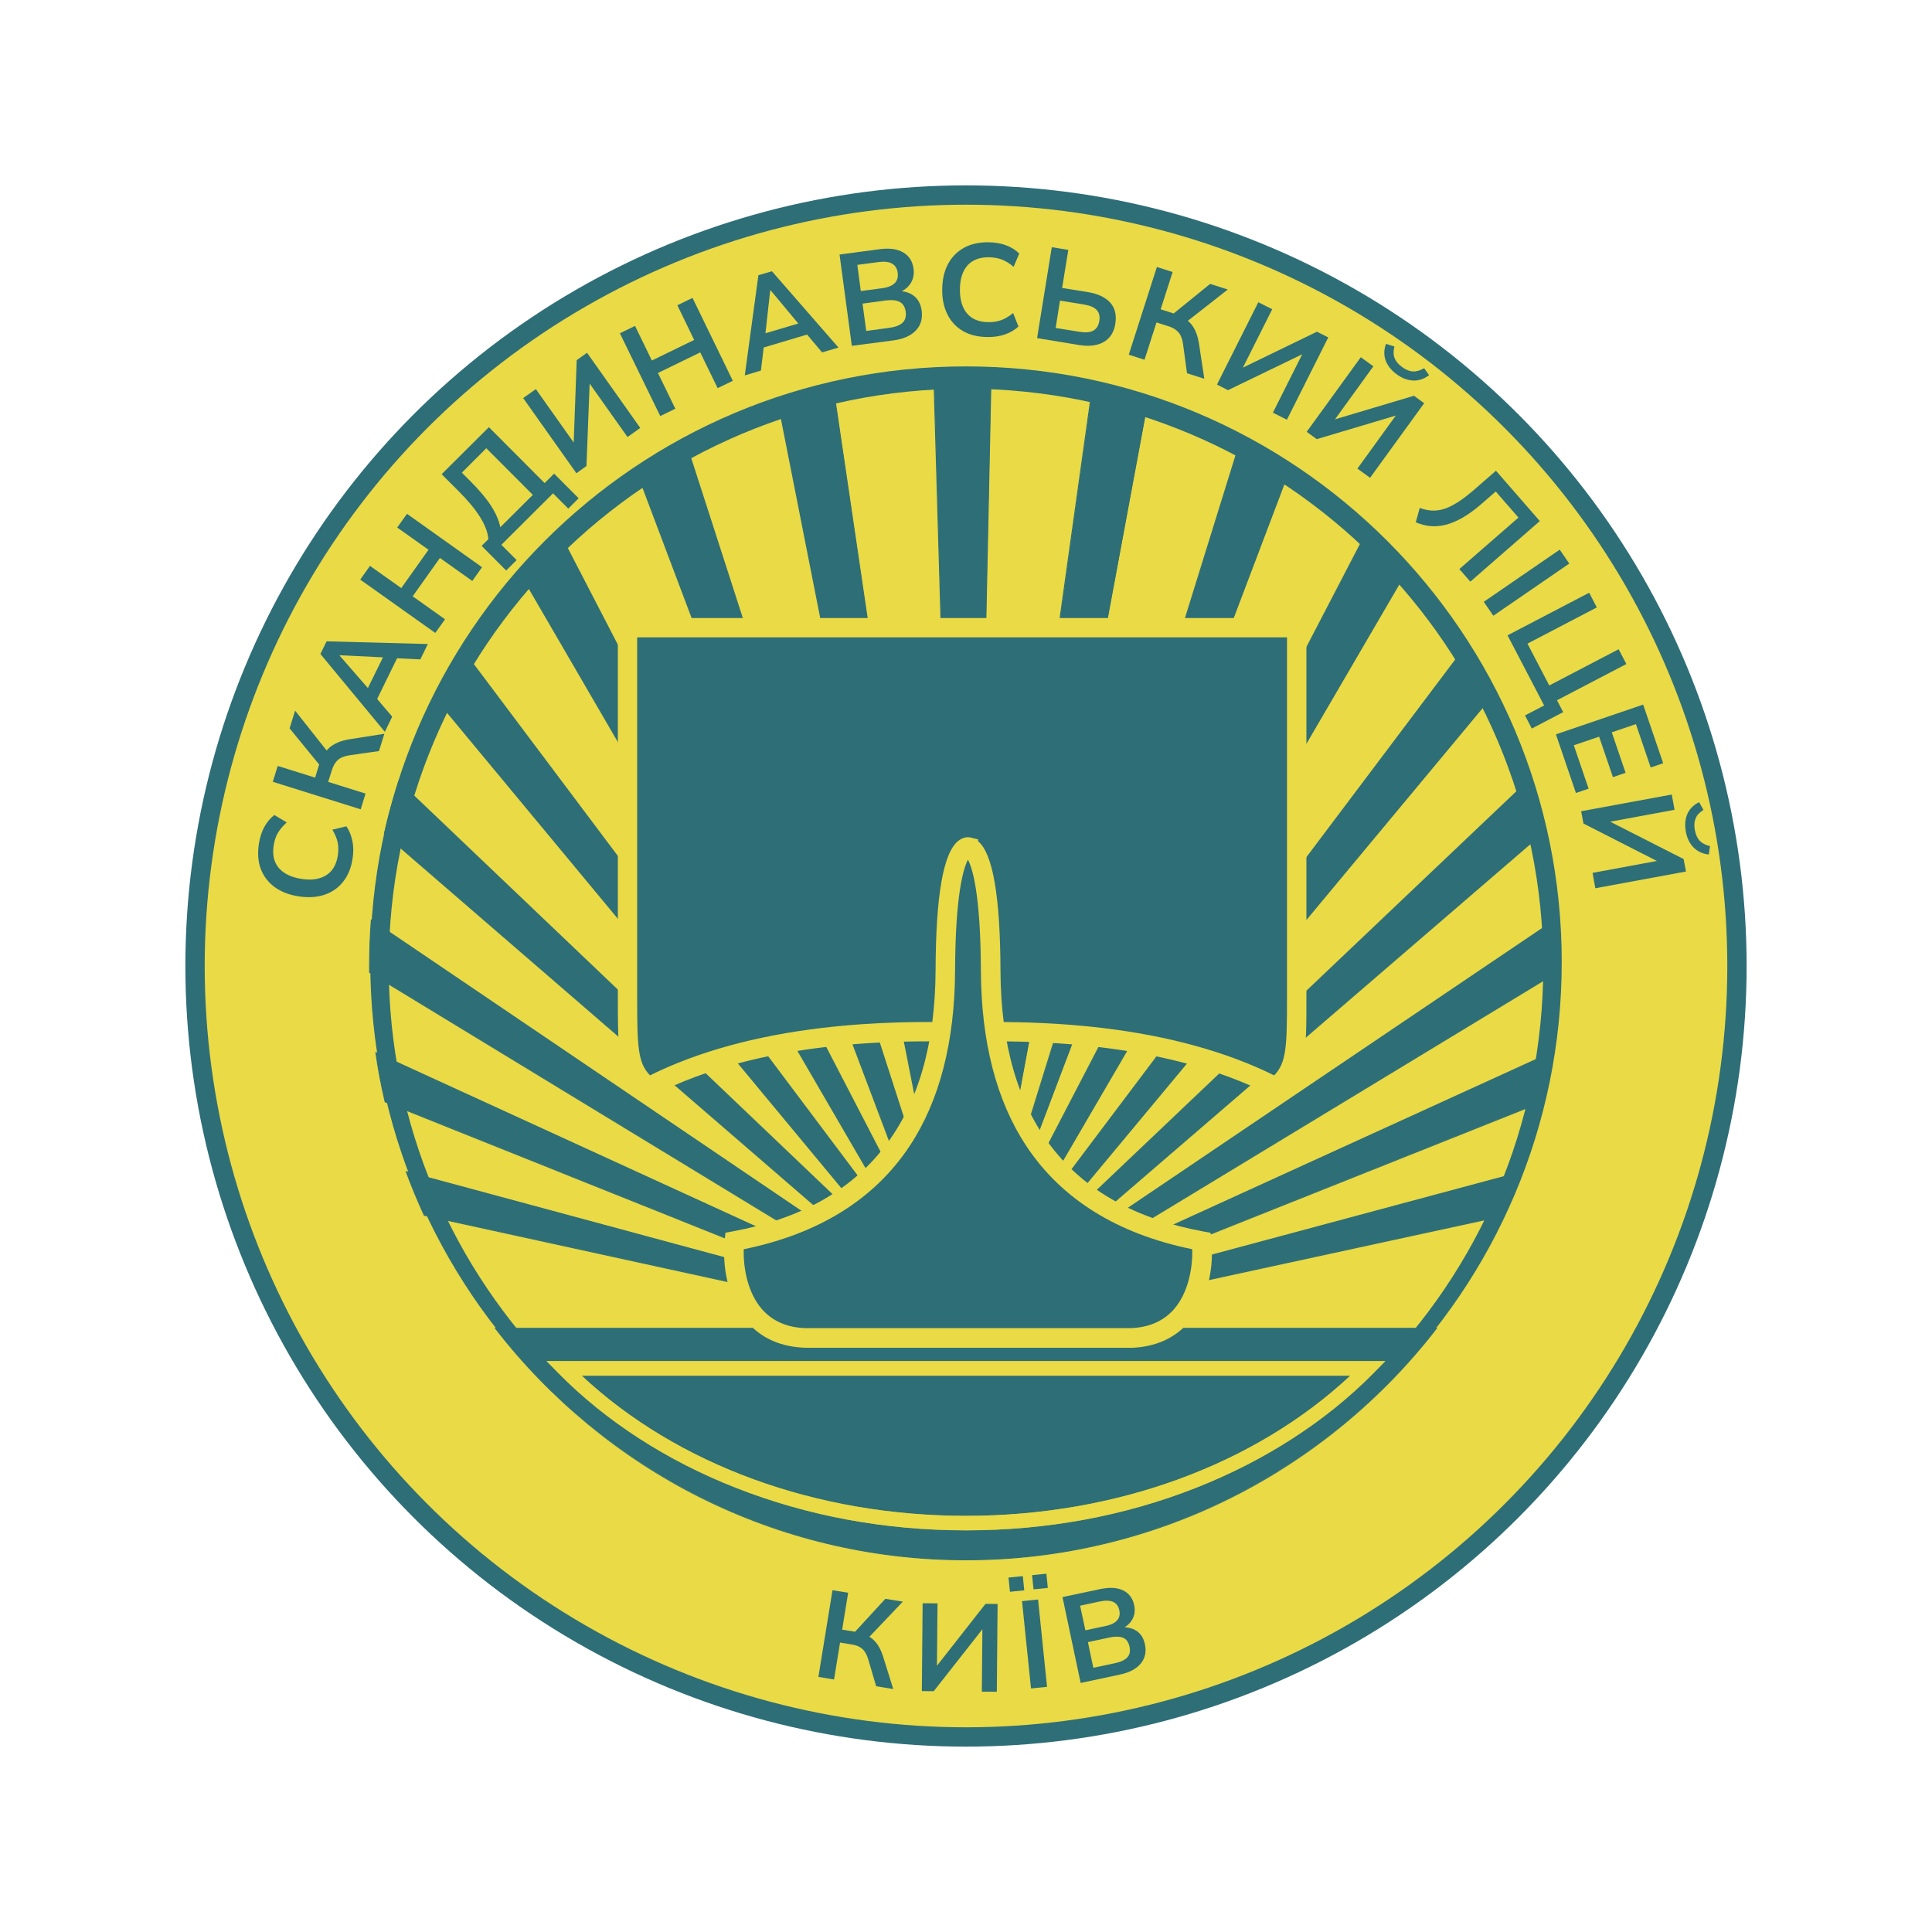 <?xml version="1.0" encoding="utf-8"?>
<!-- Generator: Adobe Illustrator 27.4.1, SVG Export Plug-In . SVG Version: 6.00 Build 0)  -->
<svg version="1.1" id="Київ" xmlns="http://www.w3.org/2000/svg" xmlns:xlink="http://www.w3.org/1999/xlink" x="0px" y="0px"
	 viewBox="0 0 2000 2000" style="enable-background:new 0 0 2000 2000;" xml:space="preserve">
<style type="text/css">
	.st0{fill:#E9DA46;stroke:#2E6E77;stroke-width:20;stroke-miterlimit:10;}
	.st1{fill:#2D6E77;}
	.st2{fill:#C6B92B;}
	.st3{fill:#E9DA46;}
	.st4{fill-rule:evenodd;clip-rule:evenodd;fill:#2D6E77;}
</style>
<circle id="фон" class="st0" cx="1000" cy="1000" r="798.1"/>
<g id="вода">
	<g>
		<g>
			<path class="st1" d="M513,1375.1c112.4,145.7,288.8,239.6,487,239.6s374.6-93.9,487-239.6H513z"/>
			<path class="st1" d="M1000,1615.2c-48.7,0-97.2-5.7-144.1-17c-45.6-10.9-90-27.2-131.9-48.2c-82.1-41.3-155.2-101.6-211.5-174.6
				l-0.6-0.8H1488l-0.6,0.8c-56.3,73-129.4,133.3-211.5,174.6c-41.9,21.1-86.3,37.3-131.9,48.2
				C1097.2,1609.5,1048.7,1615.2,1000,1615.2z M514,1375.6c117.4,151.7,294.5,238.6,486,238.6s368.7-87,486-238.6H514z"/>
		</g>
	</g>
</g>
<g>
	<g>
		<g>
			<path class="st2" d="M1000,1584.2c-83.8,0-164-14.8-238.4-44.1c-71.1-27.9-134.4-68.8-183.2-118.3l-12.6-12.8h868.3l-12.6,12.8
				c-48.8,49.4-112.1,90.3-183.2,118.3C1164,1569.4,1083.8,1584.2,1000,1584.2z M602.2,1424.1c98.8,92.4,242.6,145.1,397.8,145.1
				s298.9-52.7,397.8-145.1H602.2z"/>
		</g>
	</g>
	<g>
		<g>
			<path class="st3" d="M1000,1584.2c-83.8,0-164-14.8-238.4-44.1c-71.1-27.9-134.4-68.8-183.2-118.3l-12.6-12.8h868.3l-12.6,12.8
				c-48.8,49.4-112.1,90.3-183.2,118.3C1164,1569.4,1083.8,1584.2,1000,1584.2z M602.2,1424.1c98.8,92.4,242.6,145.1,397.8,145.1
				s298.9-52.7,397.8-145.1H602.2z"/>
		</g>
	</g>
</g>
<g id="Лучи">
	<g>
		<path class="st1" d="M984.1,1377.7l-1,1.4l0.8,0.7l-0.8,1.5l0.9,0.5l-0.5,1.6l1,0.4l-0.3,1.7l10.5,1.8l1-5.2l0.2,5.2h10.6v-1.7
			l1.1-0.2l-0.3-1.7l1-0.3l-0.5-1.6l0.9-0.5l-0.8-1.5l0.8-0.7l-1-1.4l0.3-0.3l548.8-119.1c6.8-14.8,13.1-29.9,18.8-45.3l-492,132
			l514-205c3.9-16.8,7.1-33.8,9.6-51.1L1076.7,1331l536.9-325.7c0-1.8,0-3.6,0-5.4c0-16.5-0.7-32.8-1.9-48.9l-544.2,367.4
			L1598,861.6c-4.2-18.4-9.3-36.4-15.1-54.1l-526.5,500.1L1546,719.1c-8.8-17.1-18.3-33.7-28.6-49.8l-473.7,629.3l413.5-708.7
			c-13-14.5-26.6-28.4-40.9-41.6l-386.6,743.6L1335.5,485c-16.4-10.8-33.3-20.8-50.8-29.9l-258.4,832.5l162.2-873.1
			c-18.7-6.1-37.8-11.3-57.2-15.5L1007,1286l19.1-900.9c-9.3-0.4-18.6-0.6-28-0.6c-10.5,0-21,0.3-31.4,0.8l26.3,900.5L862.4,399.5
			c-19.4,4.4-38.4,9.6-57.1,15.8l172.3,872.2L709.3,456.3c-17.4,9.3-34.3,19.3-50.6,30.1l303.9,805.3L578.3,549.9
			c-14.2,13.3-27.8,27.2-40.7,41.7l410.9,706.8L477.7,671.1c-10.2,16.1-19.7,32.7-28.4,49.8l486.4,586.4L412.7,809
			c-5.8,17.7-10.7,35.7-14.9,54.1l526.8,455.1l-540.2-366c-1.2,15.7-1.8,31.7-1.8,47.7c0,2.2,0,4.3,0,6.5l532.8,324.3L389,1089.5
			c2.5,17.2,5.7,34.2,9.6,50.9l509.8,204.2l-488.1-131.8c5.7,15.3,11.9,30.4,18.7,45.1l544.4,119L984.1,1377.7z"/>
		<path class="st1" d="M995.2,1387.8l-11.4-1.9l0.3-1.8l-1.1-0.4l0.6-1.7l-1-0.5l0.8-1.6l-0.9-0.7l1.1-1.4l-0.2-0.3l-544.5-119
			l-0.1-0.2c-6.8-14.8-13.1-30-18.7-45.2l-0.3-0.9l0.9,0.3l479.8,129.6L398.3,1141l-0.1-0.3c-3.9-16.7-7.2-33.9-9.6-50.9l-0.1-0.9
			l0.8,0.4l518.6,237.6l-525.8-320v-0.3c0-2.2,0-4.3,0-6.5c0-15.9,0.6-31.9,1.8-47.7l0.1-0.9l533.9,361.7L397.3,863.3l0.1-0.3
			c4.1-18.2,9.2-36.4,14.9-54.1l0.2-0.8l0.6,0.5L929.9,1301L448.7,721l0.1-0.3c8.6-16.9,18.2-33.7,28.4-49.9l0.4-0.6l466.1,621.1
			L536.9,591.5l0.2-0.3c12.8-14.5,26.5-28.5,40.7-41.8l0.5-0.4l0.3,0.6L959,1283.9L658,486.2l0.3-0.2c16.3-10.8,33.4-21,50.7-30.2
			l0.5-0.3l0.2,0.6l265.6,823.1L804.7,414.9l0.4-0.1c18.7-6.2,37.9-11.5,57.1-15.8l0.5-0.1l129.5,878.3l-26.1-892.4h0.5
			c10.4-0.5,21-0.8,31.4-0.8c9.1,0,18.6,0.2,28,0.6h0.5v0.5l-18.9,892.4l123.1-879.2l0.5,0.1c19.3,4.3,38.6,9.5,57.2,15.6l0.4,0.1
			l-160.7,865.2l256.1-824.9l0.5,0.3c17.3,9.1,34.4,19.2,50.8,30l0.3,0.2l-0.1,0.4l-302.8,798.9l383-736.7l0.5,0.4
			c14.2,13.2,28,27.2,40.9,41.6l0.2,0.3l-0.2,0.3l-409.2,701.4l469-623l0.4,0.6c10.3,16.1,19.9,32.9,28.6,49.8l0.2,0.3l-0.2,0.3
			L1062,1301.4l520.9-494.8l0.2,0.8c5.8,17.8,10.9,36,15.1,54.1l0.1,0.3l-0.2,0.2l-524,451.4l537.8-363.2l0.1,0.9
			c1.3,16.3,1.9,32.7,1.9,49c0,1.4,0,2.9,0,4.3v1.4L1084,1327.2l523.6-238.9l-0.1,0.9c-2.5,17.1-5.7,34.3-9.6,51.1l-0.1,0.3
			l-0.2,0.1l-506.1,201.8l484.9-130.2l-0.3,0.9c-5.6,15.3-12,30.5-18.8,45.4l-0.1,0.2l-0.2,0.1l-548.5,119l1,1.4l-0.9,0.7l0.8,1.6
			l-1,0.5l0.6,1.7l-1.1,0.4l0.3,1.8l-1.1,0.2v1.8h-11.6v-1.3L995.2,1387.8z M996.5,1386.8h9.7v-1.6l1-0.2l-0.2-1.6l0.9-0.3l-0.5-1.6
			l0.9-0.5l-0.8-1.5l0.8-0.6l-1-1.3l0.7-0.7h0.2l548.5-119c6.7-14.4,12.8-29.3,18.4-44.2l-491.2,131.9l-0.3-0.9l513.7-204.9
			c3.8-16.4,7-33.1,9.4-49.9L1077,1331.6l-0.5-0.9l536.7-325.6v-0.8c0-1.4,0-2.9,0-4.3c0-15.9-0.6-32.1-1.9-48l-543.5,367l-0.6-0.8
			l530.2-456.7c-4.1-17.8-9.1-35.6-14.8-53l-525.9,499.6l-0.7-0.7l489.3-588.2c-8.5-16.6-18-33-28-48.8L1044,1299.1l-0.8-0.6
			L1456.5,590c-12.7-14.2-26.2-27.9-40.1-40.9L1030,1292.2l-0.9-0.4l305.7-806.5c-16.1-10.6-32.9-20.5-49.9-29.4l-258.3,831.9
			l-1-0.2l162.1-872.7c-18.4-5.9-37.3-11.1-56.2-15.3l-124.2,886.5l-1-0.1l19.1-900.4c-9.3-0.4-18.5-0.6-27.5-0.6
			c-10.2,0-20.6,0.3-30.8,0.8l26.3,900l-1,0.1L862,400.1c-18.9,4.3-37.8,9.5-56.1,15.5L978,1287.4l-1,0.2L709,457
			c-17,9-33.7,19-49.7,29.6l303.7,805l-0.9,0.4l-384-741.3c-13.9,13-27.3,26.8-39.9,41l410.7,706.5l-0.8,0.6L477.8,672
			c-10,15.8-19.4,32.3-27.8,48.9L936.1,1307l-0.7,0.7L413,810c-5.6,17.3-10.5,35.1-14.6,53l526.5,454.9l-0.6,0.8L384.8,953.2
			c-1.2,15.5-1.8,31.2-1.8,46.8c0,2.1,0,4.2,0,6.2l532.6,324.2l-0.5,0.9l-525.5-240.8c2.5,16.7,5.6,33.4,9.4,49.7l509.5,204.1
			l-0.3,0.9l-487.1-131.6c5.5,14.8,11.6,29.6,18.3,44l544.3,119l1,1.1l-1,1.3l0.8,0.6l-0.8,1.5l0.9,0.5l-0.5,1.6l0.9,0.3l-0.2,1.6
			l9.5,1.6l1.8-9.1L996.5,1386.8z"/>
	</g>
</g>
<path id="Круг" class="st1" d="M1000,379.3c-340.6,0-616.7,276.1-616.7,616.7s276.1,616.7,616.7,616.7s616.7-276.1,616.7-616.7
	S1340.6,379.3,1000,379.3z M1000,1597.6c-330,0-597.6-267.6-597.6-597.6S670,402.4,1000,402.4S1597.6,670,1597.6,1000
	S1330,1597.6,1000,1597.6z"/>
<g id="Парус">
	<g>
		<path class="st4" d="M649.6,649.8v383c0,54.9,0,75.2,21.8,92.4c115.4-59.8,262.4-57.7,313.5-57c4.5,0.1,8.2,0.1,11.1,0.1
			s6.7-0.1,11.1-0.1c51.1-0.7,198.1-2.8,313.5,57c21.8-17.3,21.8-37.6,21.8-92.4v-383H996L649.6,649.8L649.6,649.8z"/>
		<path class="st3" d="M1321.7,1137.1l-5.7-3c-113.2-58.6-260.4-56.6-308.7-55.9h-0.2c-4.4,0.1-8.2,0.1-11.1,0.1
			c-3,0-6.7-0.1-11.1-0.1h-0.2c-48.4-0.7-195.6-2.8-308.7,55.9l-5.7,3l-5.1-4c-25.6-20.3-25.6-43.7-25.6-100.3v-393h712.8v393
			c0,56.6,0,80-25.6,100.3L1321.7,1137.1z M1032,1058c27.7,0,65.8,1,108.9,6.1c69,8.2,128.9,24.8,178.1,49.1
			c12.7-12.9,13.3-30.2,13.3-80.4v-373H659.6v373c0,50.2,0.6,67.5,13.3,80.4c49.2-24.4,109.1-40.9,178.1-49.1
			c58.2-6.9,107.5-6.3,134-5.9h0.2c4.3,0.1,8,0.1,10.8,0.1s6.5-0.1,10.8-0.1h0.2C1013.9,1058.1,1022.3,1058,1032,1058z"/>
	</g>
</g>
<g id="Мачта">
	<g>
		<path class="st4" d="M1002.3,876.9c0,0-23.2-5.5-23.8,127.6c-0.5,127.6-47.6,248.8-218.3,280.2c-3.3,32.7,6.9,98.6,74,100.3h167.4
			l0,0h168c67.2-1.7,77.4-67.6,74-100.3c-170.6-31.4-217.7-152.7-218.3-280.2C1025.1,883.6,1005.9,877.1,1002.3,876.9L1002.3,876.9z
			"/>
		<path class="st3" d="M1169.9,1395.2H834.1c-25.2-0.7-45.5-9.5-60.3-26.3c-21.3-24.2-26.2-59.9-23.6-85.2l0.8-7.6l7.5-1.4
			c138.7-25.5,209.3-116.5,210-270.3c0.3-77.9,8-121.7,23.6-134c4.7-3.7,9.1-3.9,11.5-3.6c1.2,0.1,2.4,0.4,3.5,0.8l5.4,1.3v1.9
			c15.3,12.8,22.9,56.9,23.2,133.7c0.6,153.8,71.3,244.8,210,270.3l7.5,1.4l0.8,7.6c2.6,25.3-2.3,61-23.6,85.2
			c-14.8,16.8-35,25.6-60.3,26.3L1169.9,1395.2z M1011.9,1374.9h157.7c19.3-0.5,34.6-7.1,45.5-19.4c15-17.1,19.6-42.7,19.1-62.3
			c-77.6-15.9-135.3-51.8-171.8-106.9c-30.9-46.7-46.7-107.9-47-181.7c-0.3-79.8-8.9-106.3-13.4-114.6c-4.4,8.4-13,34.8-13.3,114.6
			c-0.3,73.8-16.1,135-47,181.7c-36.4,55.1-94.2,91.1-171.8,106.9c-0.5,19.6,4.1,45.3,19.1,62.3c10.9,12.3,26.2,18.9,45.4,19.4
			H1011.9L1011.9,1374.9z"/>
	</g>
</g>
<g>
	<path class="st1" d="M365,888.7c-1.5,9.8-4.8,17.8-9.9,24.2s-11.5,10.8-19.4,13.4c-7.8,2.6-16.7,3.1-26.6,1.6s-18.1-4.8-24.8-9.6
		c-6.6-4.9-11.4-11.1-14.3-18.7c-2.9-7.6-3.5-16.3-2-26.1c1-6.6,2.9-12.4,5.6-17.4s6.2-9.1,10.4-12.4l12.8,7.7
		c-4,3.6-7.1,7.3-9.2,10.9c-2.1,3.6-3.5,7.9-4.3,12.9c-1.5,9.5,0.2,17.2,5.2,23.2c5,5.9,12.7,9.7,23.3,11.4
		c10.6,1.7,19.2,0.4,25.8-3.7c6.6-4.1,10.6-10.9,12.1-20.4c0.8-5,0.7-9.5-0.1-13.6c-0.9-4.1-2.7-8.5-5.5-13.2l14.5-3.5
		c3,4.4,5,9.4,6.1,15C366,876.1,366,882.1,365,888.7z"/>
	<path class="st1" d="M373.4,837.8l-91-28.5l5.1-16.4l38.7,12.1l4.8-15.5l1.1,4L299.8,754l5.7-18.3l34.6,43.7l-6.6,4.9
		c2.7-5.6,6.2-9.8,10.6-12.7s9.8-5,16.4-6.1l37.4-5.9l-5.6,17.9l-30.1,4.3c-5.2,0.7-9.3,2.3-12.1,4.6c-2.8,2.4-4.9,5.8-6.4,10.4
		l-4,12.6l38.7,12.1L373.4,837.8z"/>
	<path class="st1" d="M398.4,757.6L331.7,677l6.4-13.1l104.8,2.8l-7.8,15.9l-29.2-1.4l7.3-4.2l-25.1,51.3l-1-8.6l18.9,22.2
		L398.4,757.6z M351.6,678.7l32.2,37l-5.3,1.3l20-40.7l2.5,4.4l-49.1-2.4L351.6,678.7z"/>
	<path class="st1" d="M450.6,655.2L372.9,600l10.1-14.2l32.4,23l28.2-39.7l-32.4-23l10.1-14.2l77.7,55.3l-10.1,14.2l-33.5-23.8
		l-28.2,39.7l33.5,23.8L450.6,655.2z"/>
	<path class="st1" d="M524,590.6l-25.4-25.5l7-7c-0.6-7-3.5-14.6-8.6-22.8s-12.5-17.1-22.2-26.8l-17.6-17.6l48.9-48.7l57.7,57.9
		l9.8-9.8l25.4,25.5l-10.7,10.7l-15.8-15.8L519,564l15.8,15.8L524,590.6z M517.9,545.8l33.7-33.5L503.4,464l-25.3,25.3l9.2,9.2
		c9.2,9.3,16.3,17.7,21.2,25.4C513.4,531.6,516.6,538.9,517.9,545.8z"/>
	<path class="st1" d="M596.7,489.9l-55.1-77.8l13.1-9.3l41.6,58.7l-2.6,1.9l3.3-90.6l10.7-7.6l55.1,77.8l-13.2,9.4L608,393.7
		l2.6-1.9l-3.5,90.6L596.7,489.9z"/>
	<path class="st1" d="M683.5,430.7L641.7,345l15.7-7.6l17.4,35.8l43.8-21.3L701.2,316l15.7-7.6l41.7,85.8l-15.7,7.6l-18-37
		l-43.8,21.3l18,37L683.5,430.7z"/>
	<path class="st1" d="M771,388.6l14.1-103.7l14-4.1l68.9,79l-17,5l-18.8-22.4l8.1,2.5l-54.7,16.3l5.6-6.6l-3.5,29L771,388.6z
		 M797.3,300.8l-5.4,48.7l-4.6-3l43.5-12.9l-1.5,4.8l-31.5-37.8L797.3,300.8z"/>
	<path class="st1" d="M881.8,358l-12.7-94.5l41.3-5.5c10.3-1.4,18.4-0.3,24.6,3.3c6.1,3.6,9.7,9.2,10.7,16.9
		c0.8,5.7-0.3,10.8-3.1,15.2c-2.9,4.4-7.2,7.7-13,9.8l-0.3-2c7,0.1,12.7,1.8,17,5.3s6.9,8.5,7.8,15c1.1,8.4-0.9,15.3-6.1,20.7
		c-5.2,5.4-12.9,8.8-23.3,10.2L881.8,358z M891.1,301.3l21.8-2.9c6.2-0.8,10.6-2.6,13.3-5.3c2.7-2.7,3.7-6.3,3.1-10.7
		c-0.6-4.5-2.5-7.6-5.8-9.5s-8-2.4-14.2-1.6l-21.8,2.9L891.1,301.3z M896.7,342.6l24.4-3.3c5.8-0.8,10.2-2.5,13.1-5.1
		c2.9-2.6,4-6.4,3.4-11.4c-0.7-5.1-2.8-8.5-6.3-10.3s-8.2-2.2-14-1.5l-24.4,3.3L896.7,342.6z"/>
	<path class="st1" d="M1022.1,348.9c-9.9-0.1-18.4-2.2-25.4-6.3c-7-4.1-12.4-9.9-16-17.3c-3.7-7.4-5.5-16.1-5.3-26.1
		c0.1-10,2.1-18.6,6-25.9s9.4-12.8,16.5-16.8c7.1-3.9,15.6-5.8,25.5-5.7c6.7,0.1,12.7,1.1,18,3.1c5.3,2,9.9,4.8,13.7,8.6l-5.8,13.7
		c-4.2-3.5-8.2-6-12.1-7.5s-8.4-2.3-13.4-2.4c-9.6-0.1-17,2.7-22.2,8.4c-5.2,5.8-7.8,14-7.9,24.7c-0.1,10.7,2.3,19.1,7.3,25
		s12.3,9,22,9.1c5,0.1,9.5-0.6,13.5-2.1c3.9-1.4,8-3.9,12.3-7.3l5.5,13.9c-3.9,3.6-8.6,6.3-13.9,8.2
		C1034.7,348.1,1028.7,349,1022.1,348.9z"/>
	<path class="st1" d="M1073.6,350l15.2-94.1l17.1,2.8l-6.4,39.4l26.7,4.3c10.3,1.7,18,5.3,23,10.8s6.8,12.8,5.4,21.8
		c-1.4,8.9-5.4,15.2-12,19c-6.5,3.8-15,4.8-25.3,3.2L1073.6,350z M1092.8,339.5l24.7,4c6.3,1,11.1,0.6,14.4-1.3s5.4-5.2,6.1-10
		c0.8-4.7-0.1-8.5-2.7-11.3s-7-4.7-13.3-5.7l-24.7-4L1092.8,339.5z"/>
	<path class="st1" d="M1168.5,367.2l29.1-90.8l16.3,5.2l-12.4,38.6l15.4,4.9l-4,1.1l39.8-32.3l18.3,5.8l-43.9,34.4l-4.8-6.7
		c5.6,2.7,9.8,6.3,12.7,10.7c2.9,4.4,4.9,9.9,6,16.5l5.7,37.5l-17.9-5.7l-4.1-30.1c-0.7-5.2-2.2-9.3-4.6-12.1
		c-2.4-2.8-5.8-5-10.3-6.4l-12.6-4l-12.4,38.6L1168.5,367.2z"/>
	<path class="st1" d="M1259.8,398.1l42.8-85.2l14.4,7.2l-32.3,64.3l-2.9-1.5l81.5-39.5l11.7,5.9l-42.8,85.2l-14.5-7.3l32.3-64.3
		l2.9,1.5l-81.7,39.5L1259.8,398.1z"/>
	<path class="st1" d="M1352.7,447l56-77.2l13,9.4l-42.2,58.3l-2.6-1.9l86.8-25.9l10.6,7.7l-56,77.2l-13.1-9.5l42.2-58.3l2.6,1.9
		l-86.9,25.9L1352.7,447z M1445.9,387.5c-3.9-2.9-7-6-9.1-9.5c-2.2-3.5-3.4-7.1-3.7-10.8s0.2-7.5,1.7-11.2l8.7,2.7
		c-1.2,4.6-1.2,8.6,0.2,12c1.3,3.4,3.9,6.5,7.8,9.3c3.9,2.9,7.7,4.4,11.3,4.5c3.6,0.2,7.4-1,11.5-3.3l5.1,7.2
		c-5.3,3.9-10.8,5.8-16.6,5.5C1456.9,393.6,1451.3,391.5,1445.9,387.5z"/>
	<path class="st1" d="M1465.6,540.7l4.1-14.9c4,1.5,8.1,2.4,12.1,2.7s8.2-0.2,12.6-1.5s9.2-3.7,14.5-7s11.2-7.9,17.8-13.6l21.9-19.1
		l45.4,52.1l-71.9,62.7l-11.4-13l61.2-53.3l-23.5-27l-14.5,12.6c-6.9,6-13.4,10.8-19.5,14.3s-12,6-17.6,7.5
		c-5.6,1.4-11,1.9-16.1,1.4S1470.6,542.8,1465.6,540.7z"/>
	<path class="st1" d="M1536,623l78.6-54l9.9,14.4l-78.6,54L1536,623z"/>
	<path class="st1" d="M1578.7,740.6l19.8-10.3l-37.9-72.6l84.5-44.1l7.9,15.2l-71.8,37.5l22.6,43.3l71.8-37.5l8,15.3l-71.8,37.5
		l6.4,12.3l-32.5,17L1578.7,740.6z"/>
	<path class="st1" d="M1610.7,760.2l90.3-30.8l20.7,60.7l-12.9,4.4l-15.3-44.9l-25,8.5l14.3,41.9l-13.1,4.5l-14.3-41.9l-26.2,8.9
		l15.3,44.9l-13.1,4.5L1610.7,760.2z"/>
	<path class="st1" d="M1636.8,839.8l93.8-17.3l2.9,15.8l-70.8,13.1l-0.6-3.2l80.8,41.1l2.4,12.9l-93.8,17.3l-2.9-15.9l70.8-13.1
		l0.6,3.2l-80.8-41.2L1636.8,839.8z M1745.2,861c-0.9-4.8-0.9-9.2-0.1-13.2s2.4-7.4,4.8-10.4c2.4-2.9,5.3-5.2,9-7l4.5,8
		c-4,2.5-6.8,5.4-8.1,8.8c-1.4,3.4-1.7,7.4-0.8,12.1c0.9,4.8,2.6,8.5,5.1,11.1s6,4.4,10.6,5.5l-1.3,8.7c-6.6-0.8-11.8-3.3-15.8-7.4
		C1749,873,1746.4,867.6,1745.2,861z"/>
</g>
<g>
	<path class="st1" d="M847.2,1735.9l14.6-89.7l16.2,2.6l-6.2,38.2l15.3,2.5l-3.7,1.6l33.1-36l18.1,2.9l-36.7,38.6l-5.5-5.6
		c5.6,1.8,10.2,4.5,13.5,8.3c3.4,3.7,6,8.6,8,14.7l10.8,34.5l-17.7-2.9l-8.2-27.8c-1.4-4.8-3.4-8.4-6-10.8
		c-2.6-2.3-6.2-3.9-10.7-4.6l-12.5-2l-6.2,38.2L847.2,1735.9z"/>
	<path class="st1" d="M954.3,1750.6l0.8-90.9l15.4,0.1l-0.6,68.6h-3.1l53.4-68.1l12.5,0.1l-0.8,90.9l-15.5-0.1l0.6-68.6h3.1
		l-53.5,68.1L954.3,1750.6z"/>
	<path class="st1" d="M1045.5,1647.8l-1.5-14.7l14.8-1.5l1.5,14.7L1045.5,1647.8z M1067.3,1747.9l-9.3-90.4l16.6-1.7l9.3,90.4
		L1067.3,1747.9z M1069.9,1645.3l-1.5-14.7l14.8-1.5l1.5,14.7L1069.9,1645.3z"/>
	<path class="st1" d="M1118.7,1742.2l-18.8-88.9l39.1-8.3c9.7-2,17.6-1.6,23.7,1.4s9.9,8.1,11.4,15.3c1.1,5.4,0.5,10.3-1.9,14.6
		c-2.4,4.4-6.3,7.8-11.7,10.2l-0.4-1.9c6.7-0.4,12.2,0.8,16.6,3.8s7.2,7.5,8.5,13.7c1.7,7.9,0.2,14.6-4.4,20.1s-11.8,9.3-21.5,11.3
		L1118.7,1742.2z M1123.6,1687.7l20.6-4.4c5.8-1.2,9.9-3.2,12.3-6c2.4-2.7,3.1-6.2,2.2-10.4c-0.9-4.2-3-7.1-6.3-8.6
		s-7.8-1.7-13.7-0.5l-20.6,4.4L1123.6,1687.7z M1131.8,1726.5l23-4.9c5.5-1.2,9.5-3.1,12.1-5.8c2.6-2.7,3.4-6.4,2.4-11.1
		c-1-4.8-3.3-7.9-6.7-9.3c-3.5-1.4-8-1.5-13.4-0.4l-23,4.9L1131.8,1726.5z"/>
</g>
</svg>
